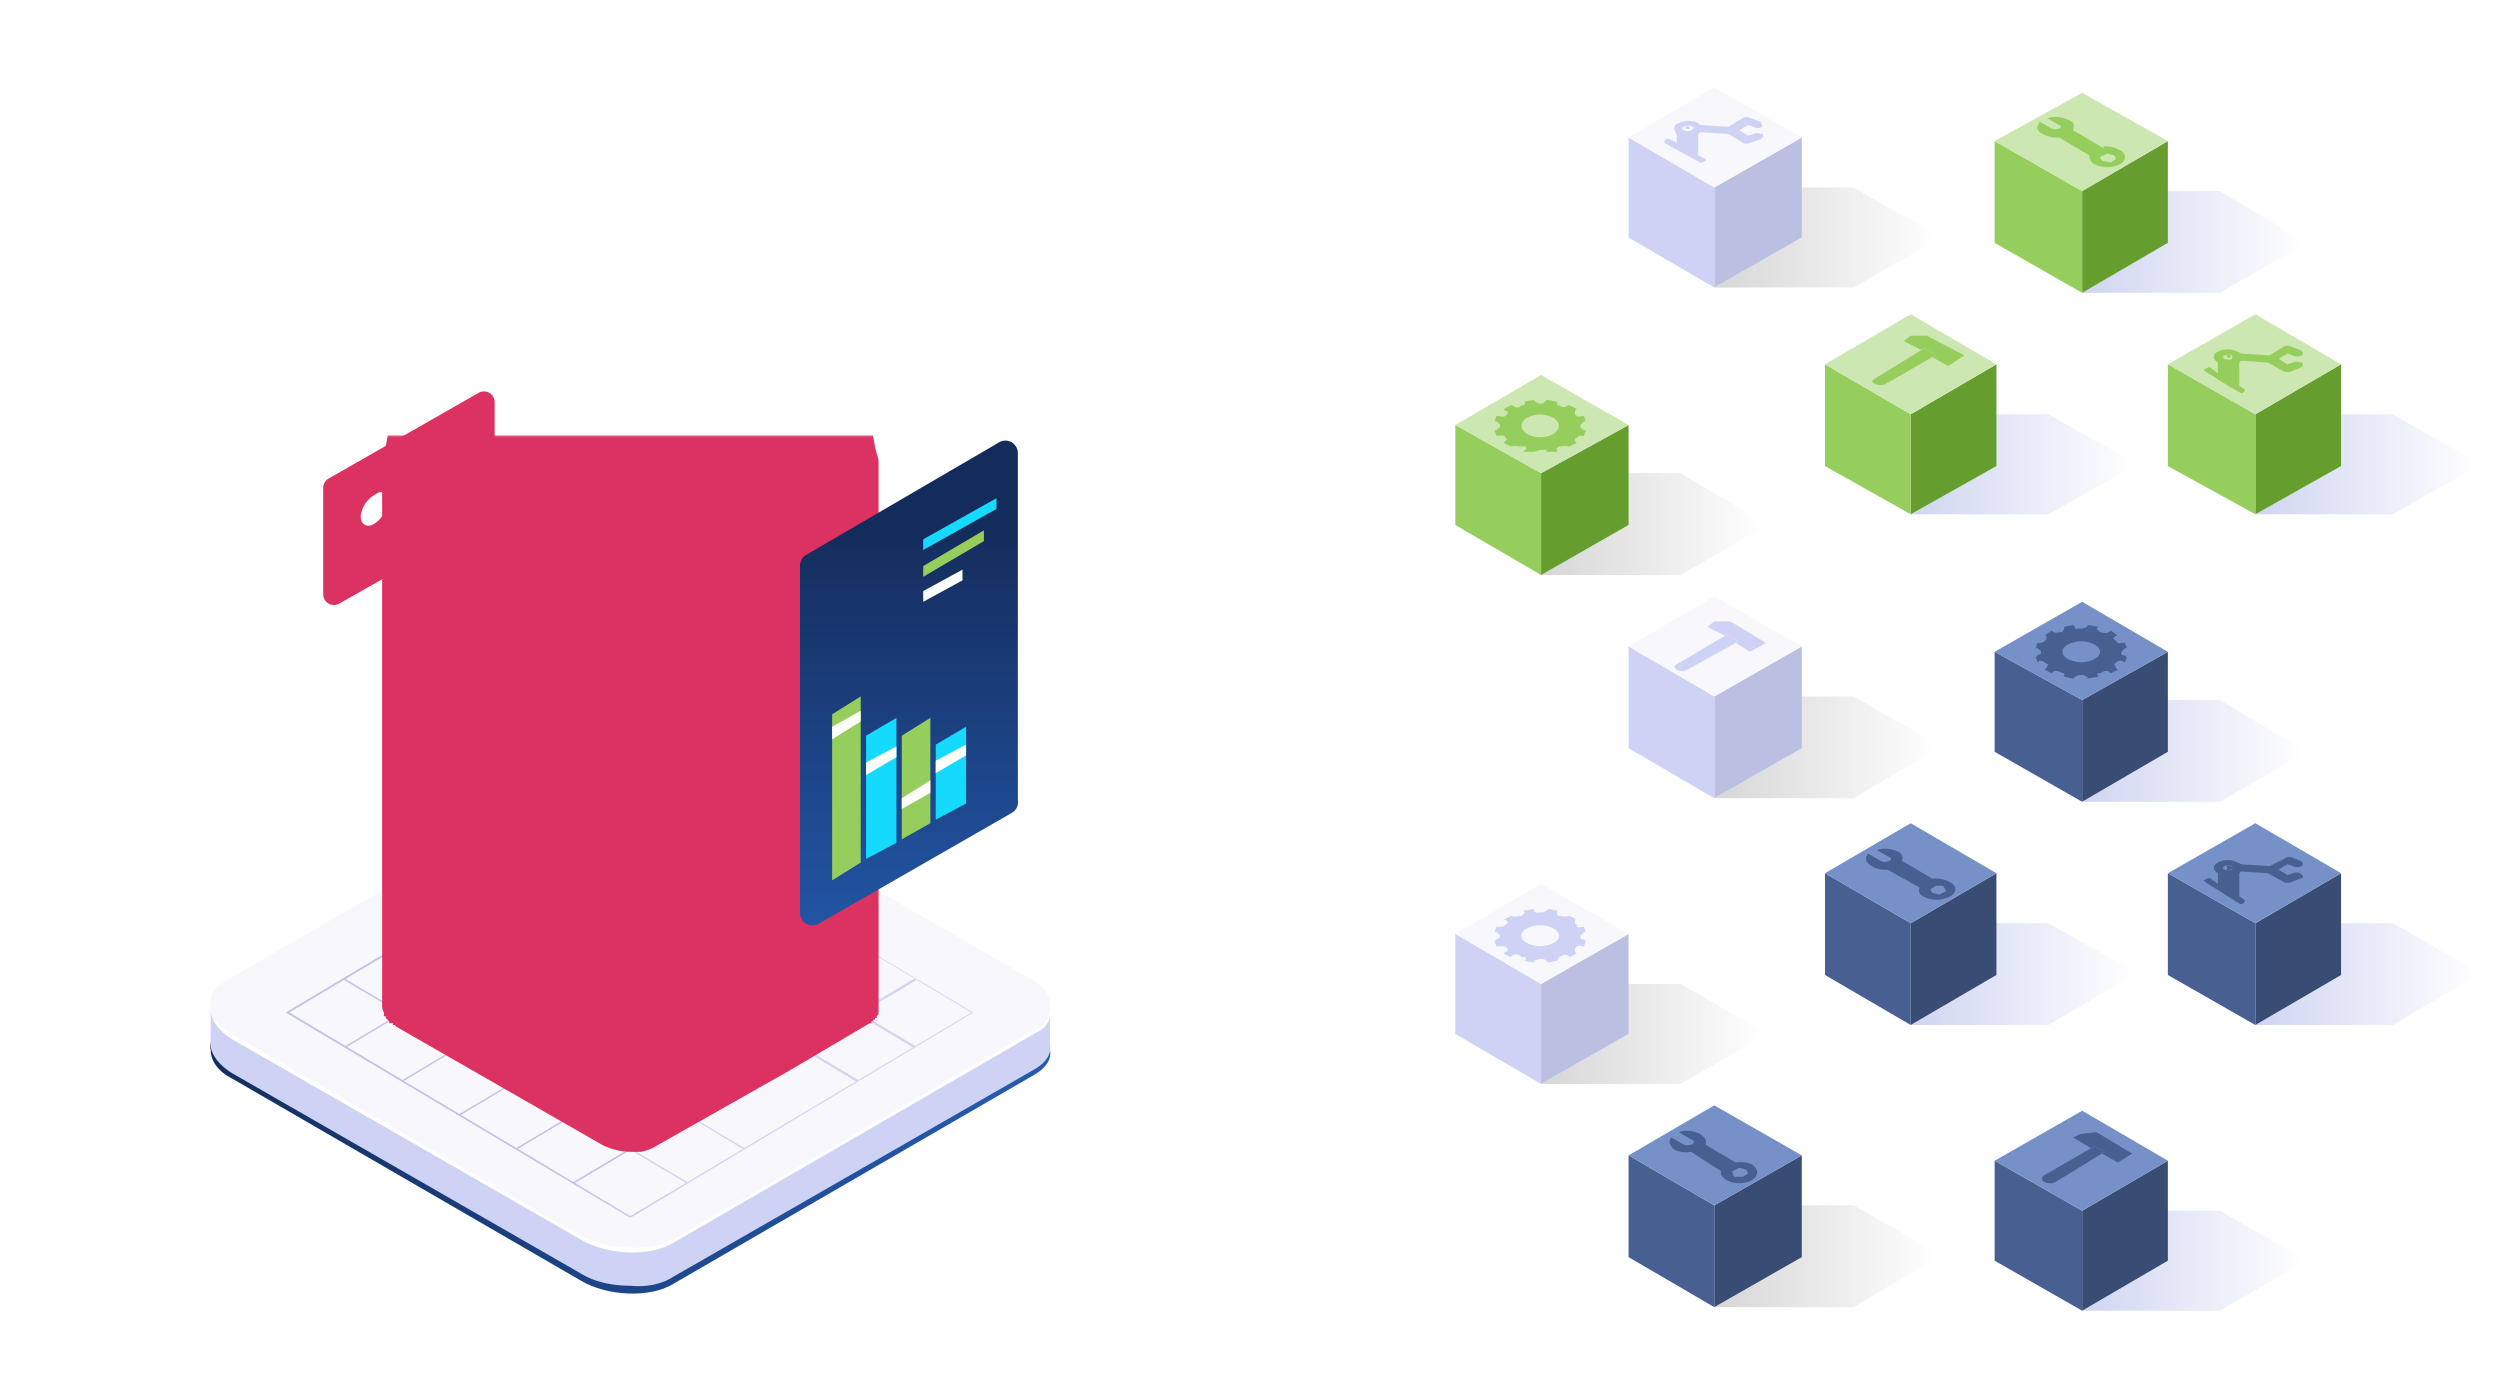 <?xml version="1.0" encoding="UTF-8"?> <svg xmlns="http://www.w3.org/2000/svg" xmlns:xlink="http://www.w3.org/1999/xlink" viewBox="0 0 1400 783"><defs><linearGradient id="c" data-name="ĺçűěßííűé ăđŕäčĺíň 2" x1="352.9" y1="585.6" x2="658.5" y2="585.6" gradientUnits="userSpaceOnUse"><stop offset="0" stop-color="#fff"></stop><stop offset="1"></stop></linearGradient><linearGradient id="e" data-name="ĺçűěßííűé ăđŕäčĺíň 60" x1="355.2" y1="253.7" x2="355.2" y2="633.4" gradientUnits="userSpaceOnUse"><stop offset="0"></stop><stop offset=".1" stop-color="#060606"></stop><stop offset=".2" stop-color="#171717"></stop><stop offset=".4" stop-color="#323232"></stop><stop offset=".5" stop-color="#595959"></stop><stop offset=".7" stop-color="#8b8b8b"></stop><stop offset=".8" stop-color="#c6c6c6"></stop><stop offset="1" stop-color="#fff"></stop></linearGradient><linearGradient id="k" data-name="Nepojmenovaný přechod 25" x1="352.9" y1="585.6" x2="658.5" y2="585.6" gradientUnits="userSpaceOnUse"><stop offset=".8" stop-color="#d6d6d6"></stop><stop offset=".9" stop-color="#d8d8d8"></stop><stop offset=".9" stop-color="#dfdfdf"></stop><stop offset="1" stop-color="#eaeaea"></stop><stop offset="1" stop-color="#fbfbfb"></stop><stop offset="1" stop-color="#fff"></stop></linearGradient><linearGradient id="f" data-name="Nepojmenovaný přechod 6" x1="117.5" y1="588.2" x2="588.2" y2="588.2" gradientUnits="userSpaceOnUse"><stop offset="0" stop-color="#142c5b"></stop><stop offset="0" stop-color="#152e5f"></stop><stop offset=".7" stop-color="#204f9a"></stop><stop offset="1" stop-color="#255cb1"></stop></linearGradient><linearGradient id="d" data-name="Nepojmenovaný přechod 46" x1="160.4" y1="567.2" x2="545.4" y2="567.2" gradientUnits="userSpaceOnUse"><stop offset="0" stop-color="#c1c1e7"></stop><stop offset=".4" stop-color="#c1c1e7"></stop><stop offset=".6" stop-color="#d5d4ee"></stop><stop offset="1" stop-color="#d5d4ee"></stop></linearGradient><linearGradient id="l" x1="320.8" y1="605.3" x2="512.8" y2="605.3" xlink:href="#d"></linearGradient><linearGradient id="m" x1="288.8" y1="586.2" x2="480.9" y2="586.2" xlink:href="#d"></linearGradient><linearGradient id="n" x1="256.9" y1="567.2" x2="448.9" y2="567.2" xlink:href="#d"></linearGradient><linearGradient id="o" x1="224.9" y1="548.2" x2="417" y2="548.2" xlink:href="#d"></linearGradient><linearGradient id="p" x1="193" y1="529.1" x2="385" y2="529.1" xlink:href="#d"></linearGradient><linearGradient id="q" x1="320.8" y1="529.1" x2="512.8" y2="529.1" xlink:href="#d"></linearGradient><linearGradient id="r" x1="288.8" y1="548.2" x2="480.9" y2="548.2" xlink:href="#d"></linearGradient><linearGradient id="s" x1="224.9" y1="586.2" x2="417" y2="586.2" xlink:href="#d"></linearGradient><linearGradient id="t" x1="193" y1="605.3" x2="385" y2="605.3" xlink:href="#d"></linearGradient><linearGradient id="w" x1="-7789.1" y1="277.4" x2="-7789.1" y2="535.2" gradientTransform="matrix(-1 0 0 1 -7281 27)" xlink:href="#f"></linearGradient><linearGradient id="g" data-name="Nepojmenovaný přechod 26" x1="-4045.5" y1="-4104.8" x2="-4039" y2="-4104.8" gradientTransform="matrix(19.42 0 0 -19.42 79522 -79579)" gradientUnits="userSpaceOnUse"><stop offset="0" stop-color="#d6d6d6"></stop><stop offset="1" stop-color="#fff"></stop></linearGradient><linearGradient id="h" data-name="Nepojmenovaný přechod 31" x1="960.4" y1="119.1" x2="1008.7" y2="119.1" gradientUnits="userSpaceOnUse"><stop offset=".1" stop-color="#bbbfe2"></stop><stop offset="1" stop-color="#bbbfe2"></stop></linearGradient><linearGradient id="z" x1="-4050.5" y1="-4127.7" x2="-4044" y2="-4127.7" xlink:href="#g"></linearGradient><linearGradient id="A" x1="863.3" y1="565" x2="911.7" y2="565" xlink:href="#h"></linearGradient><linearGradient id="C" x1="-4045.5" y1="-4134.1" x2="-4039" y2="-4134.1" xlink:href="#g"></linearGradient><linearGradient id="E" x1="-4050.5" y1="-4113" x2="-4044" y2="-4113" xlink:href="#g"></linearGradient><linearGradient id="G" x1="-4045.5" y1="-4119.4" x2="-4039" y2="-4119.4" xlink:href="#g"></linearGradient><linearGradient id="H" x1="960.4" y1="404.3" x2="1008.7" y2="404.3" xlink:href="#h"></linearGradient><linearGradient id="i" data-name="Nepojmenovaný přechod 57" x1="-4034.9" y1="-4104.9" x2="-4028.4" y2="-4104.9" gradientTransform="matrix(19.42 0 0 -19.42 79522 -79579)" gradientUnits="userSpaceOnUse"><stop offset="0" stop-color="#cfd5f1"></stop><stop offset="1" stop-color="#fff"></stop></linearGradient><linearGradient id="K" x1="-4029.9" y1="-4111.3" x2="-4023.4" y2="-4111.3" xlink:href="#i"></linearGradient><linearGradient id="M" x1="-4039.8" y1="-4111.3" x2="-4033.3" y2="-4111.3" xlink:href="#i"></linearGradient><linearGradient id="O" x1="-4034.9" y1="-4134.3" x2="-4028.4" y2="-4134.3" xlink:href="#i"></linearGradient><linearGradient id="Q" x1="-4034.9" y1="-4119.6" x2="-4028.4" y2="-4119.6" xlink:href="#i"></linearGradient><linearGradient id="S" x1="-4029.9" y1="-4126" x2="-4023.4" y2="-4126" xlink:href="#i"></linearGradient><linearGradient id="U" x1="-4039.8" y1="-4126" x2="-4033.3" y2="-4126" xlink:href="#i"></linearGradient><clipPath id="x"><path style="fill:none" d="M1038 161h-78l49-28-49-28h78l49 28-49 28"></path></clipPath><clipPath id="y"><path style="fill:none" d="M941 607h-78l49-28-49-28h78l49 28-49 28"></path></clipPath><clipPath id="B"><path style="fill:none" d="M1038 732h-78l49-28-49-29h78l49 28-49 29"></path></clipPath><clipPath id="D"><path style="fill:none" d="M941 322h-78l49-28-49-29h78l49 29-49 28"></path></clipPath><clipPath id="F"><path style="fill:none" d="M1038 447h-78l49-28-49-29h78l49 28-49 29"></path></clipPath><clipPath id="I"><path style="fill:none" d="M1243 164h-77l48-28-48-29h77l49 29-49 28"></path></clipPath><clipPath id="J"><path style="fill:none" d="M1340 288h-77l48-27-48-29h77l49 28-49 28"></path></clipPath><clipPath id="L"><path style="fill:none" d="M1147 288h-77l48-27-48-29h77l50 28-50 28"></path></clipPath><clipPath id="N"><path style="fill:none" d="M1243 734h-77l48-28-48-28h77l49 28-49 28"></path></clipPath><clipPath id="P"><path style="fill:none" d="M1243 449h-77l48-28-48-29h77l49 29-49 28"></path></clipPath><clipPath id="R"><path style="fill:none" d="M1340 574h-77l48-28-48-29h77l49 28-49 29"></path></clipPath><clipPath id="T"><path style="fill:none" d="M1147 574h-77l48-28-48-29h77l50 28-50 29"></path></clipPath><clipPath id="V"><path style="fill:none" d="m1228 205 38-22 31 18-37 22-32-18z"></path></clipPath><mask id="b" x="352.9" y="-4017.9" width="305.6" height="32766" maskUnits="userSpaceOnUse"></mask><mask id="j" x="352.9" y="447.2" width="305.6" height="276.9" maskUnits="userSpaceOnUse"><g style="mask:url(#b);filter:url(#a6e6ec21-5f00-40ea-9da7-b27842c3406c)"><path d="M427 447h-74l218 126a15 15 0 0 1 0 25L353 724h74a41 41 0 0 0 20-5l202-117a19 19 0 0 0 0-33L447 453a41 41 0 0 0-20-6Z" style="mix-blend-mode:multiply;fill:url(#c)"></path></g></mask><mask id="v" x="205.9" y="236.9" width="298.5" height="413.3" maskUnits="userSpaceOnUse"><path style="fill:url(#e)" d="M206 244h298v406H206z"></path></mask><pattern id="u" data-name="10 lpi 40%" width="72" height="72" patternTransform="matrix(.81 0 0 .81 42 1361)" patternUnits="userSpaceOnUse"><path style="fill:none" d="M0 0h72v72H0z"></path><path style="fill:none;stroke:#1d1d1b;stroke-width:2.88px" d="M72 68h72M72 54h72M72 40h72M72 25h72M72 11h72M72 61h72M72 47h72M72 32h72M72 18h72M72 4h72"></path><g><path style="fill:none;stroke:#1d1d1b;stroke-width:2.88px" d="M0 68h72M0 54h72M0 40h72M0 25h72M0 11h72M0 61h72M0 47h72M0 32h72M0 18h72M0 4h72"></path></g><g><path style="fill:none;stroke:#1d1d1b;stroke-width:2.88px" d="M-72 68H0M-72 54H0M-72 40H0M-72 25H0M-72 11H0M-72 61H0M-72 47H0M-72 32H0M-72 18H0M-72 4H0"></path></g></pattern><filter id="a" x="352.9" y="-4017.9" width="305.6" height="32766" color-interpolation-filters="sRGB"><feFlood flood-color="#fff" result="bg"></feFlood><feBlend in="SourceGraphic" in2="bg"></feBlend></filter></defs><g data-name="Vrstva 1" style="isolation:isolate"><g style="mask:url(#j)"><path d="M427 447h-74l218 126a15 15 0 0 1 0 25L353 724h74a41 41 0 0 0 20-5l202-117a19 19 0 0 0 0-33L447 453a41 41 0 0 0-20-6Z" style="fill:url(#k)"></path></g><path d="M588 588c0-5-4-11-13-16L381 460c-16-9-39-10-52-2L127 574c-7 4-10 9-9 14 0 6 4 12 12 16l195 113c15 9 39 10 52 2l202-117c7-4 10-9 9-14Z" style="fill:url(#f)"></path><path d="M588 585v-20l-79 39-128-74c-16-9-39-10-52-2l-132 76-79-39v18a14 14 0 0 0 0 2c0 5 4 11 12 16l195 112c8 5 18 7 28 7 9 1 18-1 24-5l202-116c7-4 10-9 9-14Z" style="fill:#ced2f4"></path><path d="M588 565c0-5-4-11-13-16L381 437c-16-9-39-10-52-2L127 551c-7 4-10 9-9 14 0 6 4 12 12 17l195 112c15 9 39 10 52 2l202-117c7-3 10-8 9-14Z" style="fill:#fff"></path><path d="M588 563c0-6-4-12-13-16L381 435c-16-9-39-10-52-3L127 549c-7 4-10 9-9 14 0 6 4 12 12 16l195 113c15 8 39 9 52 2l202-117c7-4 10-9 9-14Z" style="fill:#f7f7fc"></path><g data-name="grid"><path d="M353 682 160 567l193-115v1l192 114ZM162 567l191 114 191-114-191-114Z" style="fill:url(#d)"></path><path style="fill:url(#l)" d="M321 663v-1l191-114 1 1-192 114z"></path><path style="fill:url(#m)" d="M289 644v-1l191-114h1L289 644z"></path><path style="fill:url(#n)" d="M257 625v-1l192-114-192 115z"></path><path style="fill:url(#o)" d="M225 606v-1l192-114-192 115z"></path><path style="fill:url(#p)" d="M193 587v-1l192-114-192 115z"></path><path style="fill:url(#q)" d="M512 587 321 472l192 114-1 1z"></path><path style="fill:url(#r)" d="M480 606 289 491l192 114-1 1z"></path><path style="fill:url(#n)" d="M449 625 257 510l192 114v1z"></path><path style="fill:url(#s)" d="M417 644 225 529l192 114v1z"></path><path style="fill:url(#t)" d="M385 663 193 549v-1l192 114v1z"></path></g><g data-name="man"><path d="M370 359c-4-8-7-19-11-32a37 37 0 0 1-2-11c0-4 1-8 3-11 0-2 2-3 3-4l5 2c8 6 12 15 14 25l6 25a25 25 0 0 1 0 5c0 8-5 13-10 11-3-1-6-5-8-10Z" style="fill:#dc3262"></path><path d="M334 539a241 241 0 0 1 18 18 46 46 0 0 1 5 6c1 2 3 4 2 6 0 3-6 3-8 3a19 19 0 0 1-9-1 11 11 0 0 1-6-6c-1-2-2-5-4-6l-7-4a7 7 0 0 1-1-4l1-7v-6l4-2a6 6 0 0 1 5 2ZM355 528a242 242 0 0 1 21 14 47 47 0 0 1 6 5c1 1 3 3 3 5 1 3-5 5-7 5a19 19 0 0 1-9 0 11 11 0 0 1-7-4c-2-3-3-5-6-6-2-1-5-1-7-3a7 7 0 0 1-1-3l-1-7-1-6c0-1 2-3 4-3a7 7 0 0 1 4 1Z" style="fill:#0f1317"></path><path d="M345 498c-1-16 2-20 3-28a22 22 0 0 1-2-8v-18c0-11-10-46 13-52 3-1 8-7 11-5l4 8a96 96 0 0 1 1 11 83 83 0 0 1-1 22c-2 11-2 36-8 47-2 13-4 58-4 58-1 3-3 7-13 6-3 0-4-9-5-11-1-9 1-21 1-30Z" style="fill:#11171e"></path><path d="m324 394 1-2c5 2 11 2 16 2 13 1 14 4 22-2v18c0 10-9 11-9 16l-3 47a46 46 0 0 1-2 10l-1 12c-2 30-1 45-4 51-2 6-8 5-13 4a9 9 0 0 1-5-3 14 14 0 0 1-2-6 150 150 0 0 1 1-54c1-9 0-22-2-31-5-19-7-39 1-62Z" style="fill:#1c232a"></path><path d="M323 374ZM324 383v6-6Z" style="fill:#f3a984"></path><path d="m324 383-1-9-2-12-5-19-4-13c-1-6 3-11 11-16 5-4 16-9 27-12 15-5 17 1 22 13 4 11 3 29 1 41a162 162 0 0 0-2 19 79 79 0 0 0 1 16c-13 10-31 7-46 4a13 13 0 0 1-2-1 84 84 0 0 0 0-11Z" style="fill:#dc3262"></path><path d="M339 339c3 8-2 16-2 25l1 33-12-2a13 13 0 0 1-2-1 84 84 0 0 0 0-11l-1-9-2-12-5-19-4-13c-1-3 1-7 3-10 9 5 20 8 24 19Z" style="fill:#dc3262;mix-blend-mode:multiply"></path><path d="M334 308c-1 12 22 12 22 1-1-16-2-18-9-20a22 22 0 0 0-7-2c-8 0-4 4-4 7 1 8-2 10-2 14Z" style="fill:#f5a783"></path><path d="M337 305c7-4 12 3 19 3v1c0 11-21 11-22 1a12 12 0 0 1 3-5Z" style="fill:#f5a783"></path><path d="m352 316 3 2 2 1 2-2a34 34 0 0 0 2-12 5 5 0 0 0-1-4 4 4 0 0 0-4 0l-1 4a10 10 0 0 1-3 11ZM352 316a29 29 0 0 1-4 5l-2 1c-4-1-12-8-14-13-1-1 1-3 2-5l1-2a27 27 0 0 0 3 6c3 4 9 7 14 8Z" style="fill:#fff"></path><path d="M358 383a27 27 0 0 1 6 0c1 0-2 2-1 3s3 2 3 4a18 18 0 0 1-1 4 7 7 0 0 1-3 4 3 3 0 0 1-2 0 4 4 0 0 1-1 0l-6-2a7 7 0 0 1-1 0 4 4 0 0 1-2-1 8 8 0 0 1-1-7 7 7 0 0 1 1-3l3-1a41 41 0 0 1 5-1Z" style="fill:#ffbfa2"></path><path style="fill:#1c232a" d="m373 359 30-18-1-1-30 18 1 1z"></path><path style="fill:#0f1317" d="m372 358-13 39 2-2 12-36-1-1z"></path><path style="fill:#0f1317" d="m360 398 31-18 12-39-30 18-13 39z"></path><path d="M358 389c10-13 31 11 2 9-4-1-6-5-2-9ZM394 360c7-14 14 6 0 9-2-1-2-5 0-9Z" style="fill:#ffbfa2"></path><path d="M306 341a36 36 0 0 1 2-12l7-8c1-2 3-3 5-2 2 0 3 1 3 3 5 8 6 19 4 28l-4 26c9 1 22 4 29 8a8 8 0 0 1 3 3c2 2 0 7-2 8-2 2-6 2-9 2-5-1-24-3-33-8a7 7 0 0 1-3-2c-2-2-3-7-3-12-1-9 0-20 1-34Z" style="fill:#dc3262"></path><g><path d="M364 270a16 16 0 0 1 2 8 12 12 0 0 1-1 4l-1 4 2 4a6 6 0 0 1 0 5 14 14 0 0 1-1 2c-2 3 0 7-4 10a6 6 0 0 1-3 0l-9-2c-3-1-5-4-7-6l-5-6v-1l-1-2a5 5 0 0 1-2-1h-1c-1-4-3-8-2-12 0-3 0-7 2-10a16 16 0 0 1 7-5 20 20 0 0 1 14 0 19 19 0 0 1 10 8Z" style="fill:#ffbfa2"></path><path d="M349 273a5 5 0 0 0-5 5v11a3 3 0 0 1 0 2c-1 2-2 1-3 0l-1-2a3 3 0 0 0-2-1 2 2 0 0 0-3 2 7 7 0 0 0 1 3l-1 2c-1 0-7-7-7-18s7-13 7-13 4-6 12-5a27 27 0 0 1 13 4h1a16 16 0 0 1 5 5c3 5-2 9-7 8l-7-2a13 13 0 0 0-3-1Z" style="fill:#c99c83"></path></g><path d="M328 277a31 31 0 0 0 0 3c2 9 7 15 7 15l1-2a7 7 0 0 1-1-3 2 2 0 0 1 3-2 3 3 0 0 1 2 1l1 2c1 1 2 2 3 0a3 3 0 0 0 0-1v-5a24 24 0 0 1 0-7 5 5 0 0 1 2-4 5 5 0 0 1 3-1 46 46 0 0 0-6-5 51 51 0 0 0-8-4s-7 2-7 12v1Z" style="fill:#b98c74"></path><path d="M337 285c-4 0-4 4-2 7a16 16 0 0 0 2 2c6 5 8 0 6-2-5-4-2-7-6-7Z" style="fill:#f8b495"></path></g><path d="M351 572h-3a19 19 0 0 1-6-1 10 10 0 0 1-5-4l-1-2-1-2a10 10 0 0 0-6-6 13 13 0 0 1-2-1 4 4 0 0 1-2-3 9 9 0 0 1-1-1 22 22 0 0 1 1-5 7 7 0 0 0 0-4 3 3 0 0 1-1-1l-1-9a132 132 0 0 1-1-16 135 135 0 0 1 1-17l2-9a45 45 0 0 0 0-7 114 114 0 0 0 0-14l-2-11-2-9a124 124 0 0 1-3-18 103 103 0 0 1 1-16 99 99 0 0 1 4-22 1 1 0 0 0 0-1h-2a40 40 0 0 1-10-4 2 2 0 0 0 0-1 7 7 0 0 1-4-2 16 16 0 0 1-1-3 23 23 0 0 1-1-6l-1-2v-7l1-3v-8l1-16a39 39 0 0 1 1-9 21 21 0 0 1 4-8 31 31 0 0 1 4-3 7 7 0 0 0 0-1 35 35 0 0 1 5-4 59 59 0 0 1 11-7h1a5 5 0 0 1 0-3l3-3a3 3 0 0 0 0-1 18 18 0 0 0 1-7l-1-1-1-1a22 22 0 0 1-3-4 28 28 0 0 1-3-11 19 19 0 0 1 0-7 11 11 0 0 1 6-6 9 9 0 0 0 2-2 12 12 0 0 1 7-4h5a27 27 0 0 1 8 2 25 25 0 0 1 8 5 10 10 0 0 1 2 4 5 5 0 0 1 0 4 1 1 0 0 0-1 1 13 13 0 0 1 0 6 19 19 0 0 1-1 3 5 5 0 0 0 0 4l1 1v1a16 16 0 0 1 1 2 5 5 0 0 1-1 4 9 9 0 0 0-2 5 7 7 0 0 1 5 2 30 30 0 0 1 6 6 45 45 0 0 1 7 17l2 8 4 14v1l15-9 1 1v1l-4 12v1a2 2 0 0 1 2 2 5 5 0 0 1 1 1 8 8 0 0 1-1 6 9 9 0 0 1-6 4 1 1 0 0 0-1 1l-3 10a2 2 0 0 1-1 2l-16 8v1a4 4 0 0 1 0 5 1 1 0 0 0-1 1l1 3 1 10a73 73 0 0 1-1 13v7l-2 10-1 15a113 113 0 0 1-2 12 45 45 0 0 1-3 9 4 4 0 0 0 0 1l-2 12-1 13v15l-1 16 4 3 13 9a27 27 0 0 1 4 4 8 8 0 0 1 2 3 3 3 0 0 1-1 3 9 9 0 0 1-2 1 21 21 0 0 1-12 2 11 11 0 0 1-7-4l-2-1-2-3a9 9 0 0 0-5-3h-3a5 5 0 0 1-3-4 18 18 0 0 1-1-4l-1-2-1 5c0 2 0 5-2 7h1l4 5 7 7a25 25 0 0 1 3 5 8 8 0 0 1 1 3 3 3 0 0 1-1 2 7 7 0 0 1-1 1 15 15 0 0 1-4 1Z" style="opacity:.3;fill:url(#u)"></path><path d="M351 572h-3a19 19 0 0 1-6-1 10 10 0 0 1-4-4l-2-2-1-2a10 10 0 0 0-6-6 13 13 0 0 1-2-1 4 4 0 0 1-2-3 10 10 0 0 1 0-1 23 23 0 0 1 0-5 7 7 0 0 0 0-4 2 2 0 0 1 0-1l-2-9a147 147 0 0 1 0-33l2-9a46 46 0 0 0 1-7 114 114 0 0 0-1-14l-2-11-2-9a125 125 0 0 1-2-18 103 103 0 0 1 0-16 101 101 0 0 1 2-11 104 104 0 0 1 2-11 1 1 0 0 0 1-1h-3a40 40 0 0 1-10-4 3 3 0 0 0 0-1 7 7 0 0 1-4-2 16 16 0 0 1-1-3 22 22 0 0 1-1-6v-20l1-16a40 40 0 0 1 1-9 21 21 0 0 1 4-8 32 32 0 0 1 4-3 6 6 0 0 0 1-1 33 33 0 0 1 4-4 59 59 0 0 1 11-7h1a5 5 0 0 1 1-3l2-3a3 3 0 0 0 0-1 17 17 0 0 0 1-7l-1-1a15 15 0 0 1-1-1 22 22 0 0 1-3-4 28 28 0 0 1-3-11 19 19 0 0 1 1-7 11 11 0 0 1 5-6 9 9 0 0 0 2-2 12 12 0 0 1 7-4h5a27 27 0 0 1 8 2 25 25 0 0 1 8 5 9 9 0 0 1 3 4 5 5 0 0 1-1 4 1 1 0 0 0 0 1 13 13 0 0 1 0 6 18 18 0 0 1-1 3 5 5 0 0 0 0 4v1l1 1a16 16 0 0 1 0 2 5 5 0 0 1-1 4 9 9 0 0 0-1 5 7 7 0 0 1 4 2 30 30 0 0 1 6 6 46 46 0 0 1 7 17l2 8 4 14v1l15-9 1 1v1l-4 12v1a3 3 0 0 1 3 2 5 5 0 0 1 0 1 8 8 0 0 1-1 6 9 9 0 0 1-6 4 1 1 0 0 0-1 1l-3 10a2 2 0 0 1-1 2l-15 8-1 1a4 4 0 0 1 0 5 1 1 0 0 0 0 1v3l1 10a75 75 0 0 1 0 13l-1 7-1 10-2 15a114 114 0 0 1-2 12 45 45 0 0 1-2 9 5 5 0 0 0-1 1l-1 12-1 13-1 15-1 16a1 1 0 0 0 1 0l4 3 12 9a27 27 0 0 1 5 4 8 8 0 0 1 1 3 3 3 0 0 1-1 3 9 9 0 0 1-2 1 21 21 0 0 1-12 2 11 11 0 0 1-7-3l-2-2-1-3a9 9 0 0 0-6-3h-2a5 5 0 0 1-4-4 18 18 0 0 1 0-3 2 2 0 0 0-1-1l-1-2v5c-1 3-1 5-3 7l1 1 4 4 7 7a25 25 0 0 1 3 5 8 8 0 0 1 2 3 3 3 0 0 1-2 2 8 8 0 0 1-1 1 15 15 0 0 1-4 1Z" style="fill:#dc3262;opacity:.5;mix-blend-mode:color"></path><path d="m265 312-1-16 10-6a6 6 0 0 0 3-5v-60a6 6 0 0 0-9-5l-84 48a6 6 0 0 0-3 5v60a6 6 0 0 0 9 5l53-30 19 7a2 2 0 0 0 3-3Z" style="fill:#dc3262"></path><path d="M210 277a16 16 0 0 0-8 12c0 5 4 7 8 4a16 16 0 0 0 7-12c0-5-3-7-7-4Z" style="fill:#fff"></path><ellipse cx="231.7" cy="273.7" rx="10.2" ry="5.9" transform="rotate(-60 232 274)" style="fill:#fff"></ellipse><path d="M254 254a16 16 0 0 0-7 13c0 4 3 6 7 4a16 16 0 0 0 7-13c0-4-3-6-7-4Z" style="fill:#fff"></path><g style="mask:url(#v)"><path d="M492 565V258c0-2-2-4-4-21H218c-2 17-4 19-4 21v306a8 8 0 0 0 1 3v1a6 6 0 0 0 0 1 1 1 0 0 0 1 0v1a13 13 0 0 0 1 1l1 1v1h2v1h1l1 1 115 66a36 36 0 0 0 17 4 35 35 0 0 0 4 0h1a24 24 0 0 0 8-3l76-43 44-26h1v-1h1v-1h1v-1h1v-1l1-1v-3Z" style="fill:#dc3262"></path></g><path d="m459 517 108-62a7 7 0 0 0 3-7V254a7 7 0 0 0-11-6l-108 63a7 7 0 0 0-3 6v194a7 7 0 0 0 11 6Z" style="fill:url(#w)"></path><g><path style="fill:#15d9fd" d="m524 459 17-9v-43l-17 10v42z"></path><path style="fill:#96ce5d" d="m505 470 16-9v-59l-16 10v58z"></path><path style="fill:#15d9fd" d="m485 481 17-9v-70l-17 10v69z"></path><path style="fill:#96ce5d" d="m466 493 16-10v-93l-16 10v93z"></path><path style="fill:#fff" d="m524 433 17-10v-6l-17 9v7zM505 453l16-9v-7l-16 10v6zM485 434l17-10v-6l-17 9v7zM466 414l16-10v-6l-16 9v7z"></path></g><g><path style="fill:#15d9fd" d="m517 302 41-23v6l-41 23v-6z"></path><path style="fill:#96ce5d" d="m517 317 34-20v6l-34 20v-6z"></path><path style="fill:#fff" d="m517 331 22-12v6l-22 12v-6z"></path></g><g><g data-name="g251814"><g data-name="g251806"><g data-name="g251804" style="clip-path:url(#x)"><path data-name="path251802" d="M1038 161h-78l49-28-49-28h78l49 28-49 28" style="fill:url(#g)"></path></g></g><path data-name="path251808" d="m960 161 49-28V77l-49 28v56" style="fill:url(#h)"></path><path data-name="path251810" d="m960 161-48-28V77l48 28v56" style="fill:#ced2f4"></path><path data-name="path251812" d="m960 105-48-28 48-28 49 28-49 28" style="fill:#f7f7fc"></path></g><g data-name="g251814"><g data-name="g251806"><g data-name="g251804" style="clip-path:url(#y)"><path data-name="path251802" d="M941 607h-78l49-28-49-28h78l49 28-49 28" style="fill:url(#z)"></path></g></g><path data-name="path251808" d="m863 607 49-28v-56l-49 28v56" style="fill:url(#A)"></path><path data-name="path251810" d="m863 607-48-28v-56l48 28v56" style="fill:#ced2f4"></path><path data-name="path251812" d="m863 551-48-28 48-28 49 28-49 28" style="fill:#f7f7fc"></path></g><g data-name="g251814"><g data-name="g251806"><g data-name="g251804" style="clip-path:url(#B)"><path data-name="path251802" d="M1038 732h-78l49-28-49-29h78l49 28-49 29" style="fill:url(#C)"></path></g></g><path data-name="path251808" d="m960 732 49-28v-57l-49 28v57" style="fill:#394c73"></path><path data-name="path251810" d="m960 732-48-28v-57l48 28v57" style="fill:#476091"></path><path data-name="path251812" d="m960 675-48-28 48-28 49 28-49 28" style="fill:#7591c7"></path></g><g data-name="g251814"><g data-name="g251806"><g data-name="g251804" style="clip-path:url(#D)"><path data-name="path251802" d="M941 322h-78l49-28-49-29h78l49 29-49 28" style="fill:url(#E)"></path></g></g><path data-name="path251808" d="m863 322 49-28v-56l-49 27v57" style="fill:#669d2f"></path><path data-name="path251810" d="m863 322-48-28v-56l48 27v57" style="fill:#96ce5d"></path><path data-name="path251812" d="m863 265-48-27 48-28 49 28-49 27" style="fill:#cce7b1"></path></g><g data-name="g251814"><g data-name="g251806"><g data-name="g251804" style="clip-path:url(#F)"><path data-name="path251802" d="M1038 447h-78l49-28-49-29h78l49 28-49 29" style="fill:url(#G)"></path></g></g><path data-name="path251808" d="m960 447 49-28v-57l-49 28v57" style="fill:url(#H)"></path><path data-name="path251810" d="m960 447-48-28v-57l48 28v57" style="fill:#ced2f4"></path><path data-name="path251812" d="m960 390-48-28 48-28 49 28-49 28" style="fill:#f7f7fc"></path></g><g data-name="g251814"><g data-name="g251806"><g data-name="g251804" style="clip-path:url(#I)"><path data-name="path251802" d="M1243 164h-77l48-28-48-29h77l49 29-49 28" style="fill:url(#i)"></path></g></g><path data-name="path251808" d="m1166 164 48-28V79l-48 28v57" style="fill:#669d2f"></path><path data-name="path251810" d="m1166 164-49-28V79l49 28v57" style="fill:#96ce5d"></path><path data-name="path251812" d="m1166 107-49-28 49-27 48 27-48 28" style="fill:#cce7b1"></path></g><g data-name="g251814"><g data-name="g251806"><g data-name="g251804" style="clip-path:url(#J)"><path data-name="path251802" d="M1340 288h-77l48-27-48-29h77l49 28-49 28" style="fill:url(#K)"></path></g></g><path data-name="path251808" d="m1263 288 48-27v-57l-48 28v56" style="fill:#669d2f"></path><path data-name="path251810" d="m1263 288-49-27v-57l49 28v56" style="fill:#96ce5d"></path><path data-name="path251812" d="m1263 232-49-28 49-28 48 28-48 28" style="fill:#cce7b1"></path></g><g data-name="g251814"><g data-name="g251806"><g data-name="g251804" style="clip-path:url(#L)"><path data-name="path251802" d="M1147 288h-77l48-27-48-29h77l50 28-50 28" style="fill:url(#M)"></path></g></g><path data-name="path251808" d="m1070 288 48-27v-57l-48 28v56" style="fill:#669d2f"></path><path data-name="path251810" d="m1070 288-48-27v-57l48 28v56" style="fill:#96ce5d"></path><path data-name="path251812" d="m1070 232-48-28 48-28 48 28-48 28" style="fill:#cce7b1"></path></g><g data-name="g251814"><g data-name="g251806"><g data-name="g251804" style="clip-path:url(#N)"><path data-name="path251802" d="M1243 734h-77l48-28-48-28h77l49 28-49 28" style="fill:url(#O)"></path></g></g><path data-name="path251808" d="m1166 734 48-28v-56l-48 28v56" style="fill:#394c73"></path><path data-name="path251810" d="m1166 734-49-28v-56l49 28v56" style="fill:#476091"></path><path data-name="path251812" d="m1166 678-49-28 49-28 48 28-48 28" style="fill:#7591c7"></path></g><g data-name="g251814"><g data-name="g251806"><g data-name="g251804" style="clip-path:url(#P)"><path data-name="path251802" d="M1243 449h-77l48-28-48-29h77l49 29-49 28" style="fill:url(#Q)"></path></g></g><path data-name="path251808" d="m1166 449 48-28v-56l-48 27v57" style="fill:#394c73"></path><path data-name="path251810" d="m1166 449-49-28v-56l49 27v57" style="fill:#476091"></path><path data-name="path251812" d="m1166 392-49-27 49-28 48 28-48 27" style="fill:#7591c7"></path></g><g data-name="g251814"><g data-name="g251806"><g data-name="g251804" style="clip-path:url(#R)"><path data-name="path251802" d="M1340 574h-77l48-28-48-29h77l49 28-49 29" style="fill:url(#S)"></path></g></g><path data-name="path251808" d="m1263 574 48-28v-57l-48 28v57" style="fill:#394c73"></path><path data-name="path251810" d="m1263 574-49-28v-57l49 28v57" style="fill:#476091"></path><path data-name="path251812" d="m1263 517-49-28 49-28 48 28-48 28" style="fill:#7591c7"></path></g><g data-name="g251814"><g data-name="g251806"><g data-name="g251804" style="clip-path:url(#T)"><path data-name="path251802" d="M1147 574h-77l48-28-48-29h77l50 28-50 29" style="fill:url(#U)"></path></g></g><path data-name="path251808" d="m1070 574 48-28v-57l-48 28v57" style="fill:#394c73"></path><path data-name="path251810" d="m1070 574-48-28v-57l48 28v57" style="fill:#476091"></path><path data-name="path251812" d="m1070 517-48-28 48-28 48 28-48 28" style="fill:#7591c7"></path></g><g data-name="g223072"><path data-name="path223060" d="M855 528a16 16 0 0 0 15 0c4-2 4-6 0-8a16 16 0 0 0-15 0c-4 2-4 6 0 8Zm27 5 1 1-4 2-1-1a4 4 0 0 0-3 0l-2 1-1 2-5 1-1-1a4 4 0 0 0-2-1h-2l-3 1v1l-6-1h1a1 1 0 0 0-1-2 4 4 0 0 0-1 0l-1-1a4 4 0 0 0-4 0l-1 1-4-2 1-1c1 0 2-1 1-2a14 14 0 0 1-1-1 2 2 0 0 0-1 0 4 4 0 0 0-2 0h-2l-1-3 1-1 2-1a7 7 0 0 1 0-1 1 1 0 0 0-1-1 3 3 0 0 0-1-1h-1l1-3h2a4 4 0 0 0 3-1l1-1c1-1 0-1-1-2h-1l4-2h1a4 4 0 0 0 3 0h2l2-2-1-1 6-1v1a2 2 0 0 0 1 1 4 4 0 0 0 2 0h2l2-1 1-1 5 1v2a3 3 0 0 0 1 1h2a4 4 0 0 0 3 0h1l4 2h-1v2a14 14 0 0 1 1 1 3 3 0 0 0 0 1 4 4 0 0 0 3 0h1l1 3h-1l-2 2a9 9 0 0 1 0 1 1 1 0 0 0 1 1 4 4 0 0 0 1 0l1 1-1 3h-1a3 3 0 0 0-3 0 14 14 0 0 1-1 1v2" style="fill:#ced2f4"></path></g><g data-name="g223072"><path data-name="path223060" d="M855 243a16 16 0 0 0 15 0c4-3 4-6 0-9a16 16 0 0 0-15 0c-4 3-4 6 0 9Zm27 4 1 1-4 2h-1a4 4 0 0 0-3 0h-2c-1 1-2 1-1 2v1h-6a2 2 0 0 0 0-1 4 4 0 0 0-2 0h-2l-3 1h-6l1-1a1 1 0 0 0-1-2 3 3 0 0 0-1 0h-2a4 4 0 0 0-3 0h-1l-4-2 1-1 1-1a14 14 0 0 1-1-1 2 2 0 0 0-1-1 4 4 0 0 0-2 0h-2l-1-3h1l2-2a9 9 0 0 1 0-1 1 1 0 0 0-1-1 4 4 0 0 0-1-1h-1l1-3h2a3 3 0 0 0 3 0 14 14 0 0 1 1-1c1-1 0-2-1-2l-1-1 4-2h1a4 4 0 0 0 4 1l1-1c2 0 2-1 2-2h-1l6-1a2 2 0 0 0 1 1 4 4 0 0 0 2 1h2l2-2h1l5 1v2a3 3 0 0 0 1 0l2 1a4 4 0 0 0 3-1h1l4 2-1 1v2l1 1a4 4 0 0 0 3 0h1l1 3h-1l-2 2a9 9 0 0 1 0 1 1 1 0 0 0 1 1 4 4 0 0 0 1 1h1l-1 3h-1a4 4 0 0 0-3 1 14 14 0 0 1-1 1v1" style="fill:#96ce5d"></path></g><g data-name="g223072"><path data-name="path223060" d="M1158 369a16 16 0 0 0 15 0c4-2 4-6 0-8a16 16 0 0 0-15 0c-4 2-4 6 0 8Zm27 5 1 1-4 2-1-1a4 4 0 0 0-3 0l-2 1c-2 0-2 1-1 1v1l-6 1v-1a2 2 0 0 0-1 0 3 3 0 0 0-1-1h-3l-2 1-1 1-5-1v-2a4 4 0 0 0-1 0l-2-1a4 4 0 0 0-3 0l-1 1-4-2 1-1 1-2a12 12 0 0 1-2-1 4 4 0 0 0-3-1l-1 1-1-3 1-1 2-1a9 9 0 0 1 0-1 1 1 0 0 0-1-1 3 3 0 0 0-1-1h-1l1-3h1a4 4 0 0 0 3-1 11 11 0 0 1 1-1v-2h-1l4-3 1 1a4 4 0 0 0 3 0h2l1-2v-1l5-1 1 1a2 2 0 0 0 0 1 4 4 0 0 0 2 0h2l3-1v-1l6 1-1 1 1 1a3 3 0 0 0 1 1h1a4 4 0 0 0 4 0l1-1 4 3h-1c-1 1-2 1-1 2a11 11 0 0 1 1 1 2 2 0 0 0 1 1 4 4 0 0 0 2 0h2l1 3h-1l-2 2a7 7 0 0 1 0 1 1 1 0 0 0 1 1 4 4 0 0 0 1 0l1 1-1 3-2-1a4 4 0 0 0-3 1 14 14 0 0 1-1 1l1 2" style="fill:#476091"></path></g><path d="m1090 499-4 2-4-1-1-2 3-2h4l2 3m-44-21c-2 3-1 5 2 7a15 15 0 0 0 9 2l18 10c-1 2 0 4 2 5a16 16 0 0 0 15 0c4-2 4-6 0-8a16 16 0 0 0-9-2h-1l-17-10c1-2 0-4-2-5a16 16 0 0 0-12-1l7 4a1 1 0 0 1 0 2 5 5 0 0 1-5 0l-7-4" style="fill:#476091"></path><path d="m1185 89-3 2-5-1-1-2 4-2 4 1 1 2m-43-21v1c-2 2-1 5 2 6a15 15 0 0 0 9 2l17 10c0 2 1 4 3 5a16 16 0 0 0 14 0c4-2 4-6 0-8a16 16 0 0 0-9-2v1l-17-10v-1c1-2 0-4-3-5a16 16 0 0 0-11-1h-1l7 4a1 1 0 0 1 0 2 5 5 0 0 1-4 0l-7-4" style="fill:#96ce5d"></path><path d="m979 657-3 2h-5l-1-3 4-2 4 1 1 2m-43-20c-2 2-1 5 2 7a15 15 0 0 0 9 1l17 11c-1 1 0 3 3 5a16 16 0 0 0 14 0c4-3 4-6 0-9a16 16 0 0 0-9-1l-17-10c1-2 0-4-3-6a16 16 0 0 0-12-1l7 4a1 1 0 0 1 0 3 5 5 0 0 1-4 0l-7-4" style="fill:#476091"></path><g><path style="fill:#ced2f4" d="M969 348h-9l-4 3 10 5 1-1 6 4-1 1 8 5 9-5-20-12"></path><path d="m967 355-1 1-27 16c-2 1-1 2 0 3a6 6 0 0 0 6 0l27-15 1-1-6-4" style="fill:#ced2f4"></path></g><g><path style="fill:#476091" d="m1174 634-9 1-4 2 10 6 2-1 6 3-2 1 9 5 8-5-20-12"></path><path d="m1173 642-2 1-26 15c-2 1-2 3 0 4a7 7 0 0 0 6 0l26-16 2-1-6-3" style="fill:#476091"></path></g><g><path style="fill:#96ce5d" d="M1079 188h-9l-4 3 10 5 2-1 6 4-2 1 9 5 9-6-21-11"></path><path d="m1078 195-2 1-26 16c-2 1-2 2 0 3a7 7 0 0 0 6 0l26-15 2-1-6-4" style="fill:#96ce5d"></path></g><g style="isolation:isolate"><g style="clip-path:url(#V)"><path d="M1246 201a1 1 0 0 1 0-2 5 5 0 0 1 4 0v2a5 5 0 0 1-4 0m43-5a4 4 0 0 0-1 0l-5-2a5 5 0 0 0-4 0l-8 5-16-1a5 5 0 0 0-2-1 12 12 0 0 0-11 0c-3 1-3 4 0 6v6l-4-3a2 2 0 0 0-2 0l-2 1 1 1 19 12a2 2 0 0 0 2 0l1-1a1 1 0 0 0 0-1l-3-2v-13a5 5 0 0 0 1-1l15 1 9 5a5 5 0 0 0 4 0l5-2c2-1 2-2 1-3a3 3 0 0 0-1 0 5 5 0 0 0-4 0l-3 1-5-3 5-3 3 1a5 5 0 0 0 5 0c1-1 1-2-1-3" style="fill:#96ce5d"></path><path d="M1249 199a2 2 0 0 0-2 0v1a2 2 0 0 0 2 0 1 1 0 0 0 0-1" style="fill:#96ce5d"></path></g></g><g style="isolation:isolate"><path d="M1246 487a1 1 0 0 1 0-2 5 5 0 0 1 4 0v2a5 5 0 0 1-4 0m43-4a3 3 0 0 0-1-1l-5-2a5 5 0 0 0-4 1l-8 4-16-1a5 5 0 0 0-2-1 12 12 0 0 0-11 0c-3 2-3 4 0 6v6l-4-3a2 2 0 0 0-2 0l-2 1 1 1 19 12a2 2 0 0 0 2 0l1-1a1 1 0 0 0 0-1l-3-2v-13a5 5 0 0 0 1-1l15 1 9 5a5 5 0 0 0 4 0l5-2c2 0 2-2 1-2a3 3 0 0 0-1-1 5 5 0 0 0-4 0l-3 1-5-3 5-3 3 1a5 5 0 0 0 5 0c1-1 1-2-1-3" style="fill:#476091"></path><path d="M1249 485a2 2 0 0 0-2 0v2a2 2 0 0 0 2 0 1 1 0 0 0 0-2" style="fill:#476091"></path></g><g style="isolation:isolate"><path d="M943 73a1 1 0 0 1 0-2 5 5 0 0 1 5 0c1 0 1 1-1 2a5 5 0 0 1-4 0m43-5a3 3 0 0 0-1 0l-5-2a5 5 0 0 0-4 0l-8 5-16-1a5 5 0 0 0-1-1 12 12 0 0 0-11 0c-3 1-3 4-1 6v5l-4-2a2 2 0 0 0-2 0l-1 1v1l20 11a2 2 0 0 0 1 0l2-1a1 1 0 0 0 0-1l-4-2V75a5 5 0 0 0 1-1l16 1 8 5a5 5 0 0 0 4 0l6-2c1-1 2-2 1-3a3 3 0 0 0-1 0 5 5 0 0 0-4 0l-3 1-5-3 5-3 3 1a5 5 0 0 0 5 0l-1-3" style="fill:#ced2f4"></path><path d="M946 71a2 2 0 0 0-2 0v1a2 2 0 0 0 2 0v-1" style="fill:#ced2f4"></path></g></g></g></svg> 